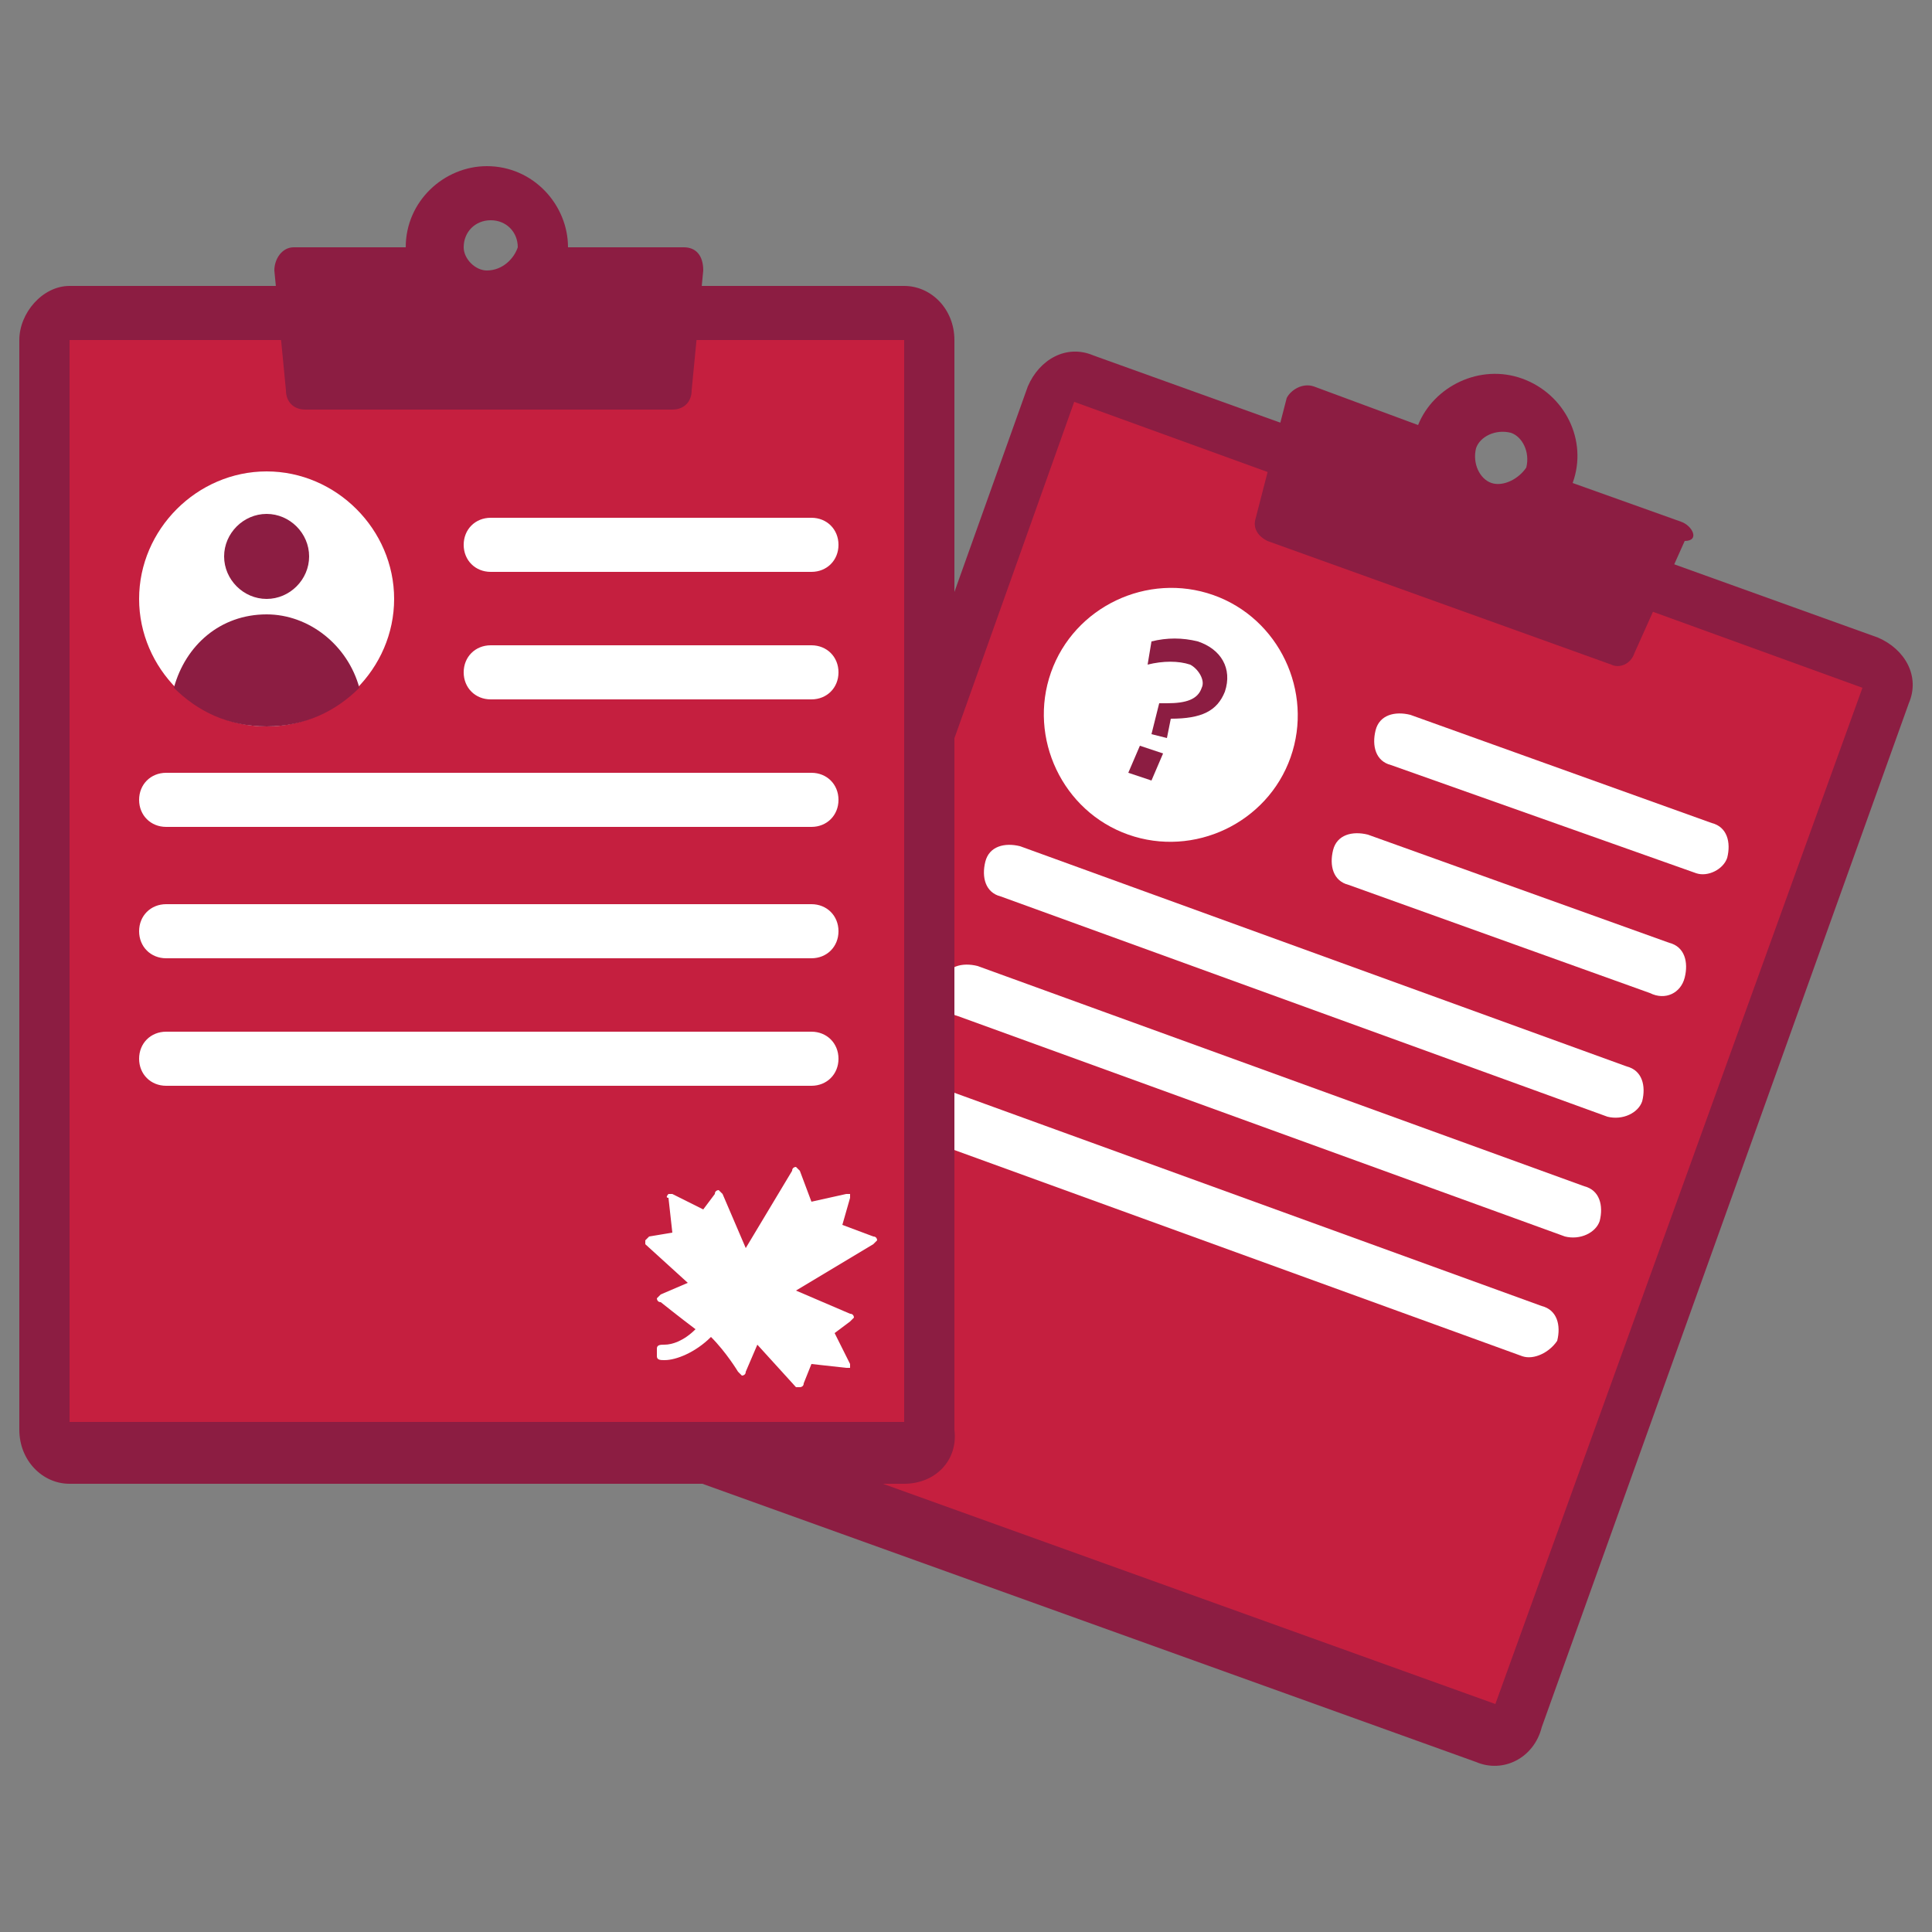 <?xml version="1.0" encoding="utf-8"?>
<!-- Generator: Adobe Illustrator 22.1.0, SVG Export Plug-In . SVG Version: 6.00 Build 0)  -->
<svg version="1.1" id="Layer_1" xmlns="http://www.w3.org/2000/svg" xmlns:xlink="http://www.w3.org/1999/xlink" x="0px" y="0px"
	 viewBox="0 0 50 50" style="enable-background:new 0 0 50 50;" xml:space="preserve">
<rect x="0" y="0" width="50" height="50" fill="#808080" stroke="none"/>
<style type="text/css">
	.st0{clip-path:url(#SVGID_2_);}
	.st1{clip-path:url(#SVGID_4_);fill:#8C1D42;}
	.st2{clip-path:url(#SVGID_6_);}
	.st3{clip-path:url(#SVGID_8_);fill:#C51F3F;}
	.st4{clip-path:url(#SVGID_10_);}
	.st5{clip-path:url(#SVGID_12_);fill:#FFFFFF;}
	.st6{clip-path:url(#SVGID_14_);}
	.st7{clip-path:url(#SVGID_16_);fill:#FFFFFF;}
	.st8{clip-path:url(#SVGID_18_);}
	.st9{clip-path:url(#SVGID_20_);fill:#FFFFFF;}
	.st10{clip-path:url(#SVGID_22_);}
	.st11{clip-path:url(#SVGID_24_);fill:#FFFFFF;}
	.st12{clip-path:url(#SVGID_26_);}
	.st13{clip-path:url(#SVGID_28_);fill:#FFFFFF;}
	.st14{clip-path:url(#SVGID_30_);}
	.st15{clip-path:url(#SVGID_32_);fill:#FFFFFF;}
	.st16{clip-path:url(#SVGID_34_);}
	.st17{clip-path:url(#SVGID_36_);fill:#8C1D42;}
	.st18{clip-path:url(#SVGID_38_);}
	.st19{clip-path:url(#SVGID_40_);fill:#8C1D42;}
	.st20{clip-path:url(#SVGID_42_);}
	.st21{clip-path:url(#SVGID_44_);fill:#8C1D42;}
	.st22{clip-path:url(#SVGID_46_);}
	.st23{clip-path:url(#SVGID_48_);fill:#C51F3F;}
	.st24{clip-path:url(#SVGID_50_);}
	.st25{clip-path:url(#SVGID_52_);fill:#FFFFFF;}
	.st26{clip-path:url(#SVGID_54_);}
	.st27{clip-path:url(#SVGID_56_);fill:#FFFFFF;}
	.st28{clip-path:url(#SVGID_58_);}
	.st29{clip-path:url(#SVGID_60_);fill:#FFFFFF;}
	.st30{clip-path:url(#SVGID_62_);}
	.st31{clip-path:url(#SVGID_64_);fill:#FFFFFF;}
	.st32{clip-path:url(#SVGID_66_);}
	.st33{clip-path:url(#SVGID_68_);fill:#FFFFFF;}
	.st34{clip-path:url(#SVGID_70_);}
	.st35{clip-path:url(#SVGID_72_);fill:#FFFFFF;}
	.st36{clip-path:url(#SVGID_74_);}
	.st37{clip-path:url(#SVGID_76_);fill:#8C1D42;}
	.st38{clip-path:url(#SVGID_78_);}
	.st39{clip-path:url(#SVGID_80_);fill:#8C1D42;}
	.st40{clip-path:url(#SVGID_82_);}
	.st41{clip-path:url(#SVGID_84_);fill:#8C1D42;}
	.st42{clip-path:url(#SVGID_86_);}
	.st43{clip-path:url(#SVGID_88_);fill:#FFFFFF;}
</style>
<g>
	<g>
		<defs>
			<path id="SVGID_1_" d="M38.2,45.6l-20.3-7.3c-0.7-0.3-1.1-1-0.8-1.7L26.6,10c0.3-0.7,1-1.1,1.7-0.8l20.3,7.3
				c0.7,0.3,1.1,1,0.8,1.7l-9.5,26.5C39.7,45.5,38.9,45.9,38.2,45.6"/>
		</defs>
		<clipPath id="SVGID_2_">
			<use xlink:href="#SVGID_1_"  style="overflow:visible;"/>
		</clipPath>
		<g class="st0">
			<defs>
				<rect id="SVGID_3_" x="-1033.9" y="-851.5" width="1558.9" height="5471.6"/>
			</defs>
			<clipPath id="SVGID_4_">
				<use xlink:href="#SVGID_3_"  style="overflow:visible;"/>
			</clipPath>
			<rect x="12.9" y="5.1" class="st1" width="40.6" height="44.7"/>
		</g>
	</g>
	<g>
		<defs>
			<polygon id="SVGID_5_" points="38.7,44.1 18.4,36.8 27.8,10.4 48.2,17.8 			"/>
		</defs>
		<clipPath id="SVGID_6_">
			<use xlink:href="#SVGID_5_"  style="overflow:visible;"/>
		</clipPath>
		<g class="st2">
			<defs>
				<rect id="SVGID_7_" x="-1033.9" y="-851.5" width="1558.9" height="5471.6"/>
			</defs>
			<clipPath id="SVGID_8_">
				<use xlink:href="#SVGID_7_"  style="overflow:visible;"/>
			</clipPath>
			<rect x="14.3" y="6.4" class="st3" width="37.9" height="41.9"/>
		</g>
	</g>
	<g>
		<defs>
			<path id="SVGID_9_" d="M33.4,19.6c-0.6,1.7-2.5,2.6-4.2,2c-1.7-0.6-2.6-2.5-2-4.2c0.6-1.7,2.5-2.6,4.2-2
				C33.1,16,34,17.9,33.4,19.6"/>
		</defs>
		<clipPath id="SVGID_10_">
			<use xlink:href="#SVGID_9_"  style="overflow:visible;"/>
		</clipPath>
		<g class="st4">
			<defs>
				<rect id="SVGID_11_" x="-1033.9" y="-851.5" width="1558.9" height="5471.6"/>
			</defs>
			<clipPath id="SVGID_12_">
				<use xlink:href="#SVGID_11_"  style="overflow:visible;"/>
			</clipPath>
			<rect x="23" y="11.1" class="st5" width="14.7" height="14.7"/>
		</g>
	</g>
	<g>
		<defs>
			<path id="SVGID_13_" d="M43.9,22.6L36,19.8c-0.4-0.1-0.5-0.5-0.4-0.9c0.1-0.4,0.5-0.5,0.9-0.4l7.8,2.8c0.4,0.1,0.5,0.5,0.4,0.9
				C44.6,22.5,44.2,22.7,43.9,22.6"/>
		</defs>
		<clipPath id="SVGID_14_">
			<use xlink:href="#SVGID_13_"  style="overflow:visible;"/>
		</clipPath>
		<g class="st6">
			<defs>
				<rect id="SVGID_15_" x="-1033.9" y="-851.5" width="1558.9" height="5471.6"/>
			</defs>
			<clipPath id="SVGID_16_">
				<use xlink:href="#SVGID_15_"  style="overflow:visible;"/>
			</clipPath>
			<rect x="31.5" y="14.4" class="st7" width="17.3" height="12.3"/>
		</g>
	</g>
	<g>
		<defs>
			<path id="SVGID_17_" d="M42.7,25.7l-7.8-2.8c-0.4-0.1-0.5-0.5-0.4-0.9c0.1-0.4,0.5-0.5,0.9-0.4l7.8,2.8c0.4,0.1,0.5,0.5,0.4,0.9
				C43.5,25.7,43.1,25.9,42.7,25.7"/>
		</defs>
		<clipPath id="SVGID_18_">
			<use xlink:href="#SVGID_17_"  style="overflow:visible;"/>
		</clipPath>
		<g class="st8">
			<defs>
				<rect id="SVGID_19_" x="-1033.9" y="-851.5" width="1558.9" height="5471.6"/>
			</defs>
			<clipPath id="SVGID_20_">
				<use xlink:href="#SVGID_19_"  style="overflow:visible;"/>
			</clipPath>
			<rect x="30.4" y="17.5" class="st9" width="17.3" height="12.3"/>
		</g>
	</g>
	<g>
		<defs>
			<path id="SVGID_21_" d="M41.6,28.9l-15.7-5.7c-0.4-0.1-0.5-0.5-0.4-0.9c0.1-0.4,0.5-0.5,0.9-0.4l15.7,5.7
				c0.4,0.1,0.5,0.5,0.4,0.9C42.4,28.8,42,29,41.6,28.9"/>
		</defs>
		<clipPath id="SVGID_22_">
			<use xlink:href="#SVGID_21_"  style="overflow:visible;"/>
		</clipPath>
		<g class="st10">
			<defs>
				<rect id="SVGID_23_" x="-1033.9" y="-851.5" width="1558.9" height="5471.6"/>
			</defs>
			<clipPath id="SVGID_24_">
				<use xlink:href="#SVGID_23_"  style="overflow:visible;"/>
			</clipPath>
			<rect x="21.4" y="17.7" class="st11" width="25.3" height="15.2"/>
		</g>
	</g>
	<g>
		<defs>
			<path id="SVGID_25_" d="M40.5,32l-15.7-5.7c-0.4-0.1-0.5-0.5-0.4-0.9c0.1-0.4,0.5-0.5,0.9-0.4L41,30.7c0.4,0.1,0.5,0.5,0.4,0.9
				C41.3,31.9,40.9,32.1,40.5,32"/>
		</defs>
		<clipPath id="SVGID_26_">
			<use xlink:href="#SVGID_25_"  style="overflow:visible;"/>
		</clipPath>
		<g class="st12">
			<defs>
				<rect id="SVGID_27_" x="-1033.9" y="-851.5" width="1558.9" height="5471.6"/>
			</defs>
			<clipPath id="SVGID_28_">
				<use xlink:href="#SVGID_27_"  style="overflow:visible;"/>
			</clipPath>
			<rect x="20.2" y="20.9" class="st13" width="25.3" height="15.2"/>
		</g>
	</g>
	<g>
		<defs>
			<path id="SVGID_29_" d="M39.4,35.1l-15.7-5.7c-0.4-0.1-0.5-0.5-0.4-0.9c0.1-0.4,0.5-0.5,0.9-0.4l15.7,5.7
				c0.4,0.1,0.5,0.5,0.4,0.9C40.1,35,39.7,35.2,39.4,35.1"/>
		</defs>
		<clipPath id="SVGID_30_">
			<use xlink:href="#SVGID_29_"  style="overflow:visible;"/>
		</clipPath>
		<g class="st14">
			<defs>
				<rect id="SVGID_31_" x="-1033.9" y="-851.5" width="1558.9" height="5471.6"/>
			</defs>
			<clipPath id="SVGID_32_">
				<use xlink:href="#SVGID_31_"  style="overflow:visible;"/>
			</clipPath>
			<rect x="19.1" y="24" class="st15" width="25.3" height="15.2"/>
		</g>
	</g>
	<g>
		<defs>
			<path id="SVGID_33_" d="M30.2,19.1L29.8,19l0.2-0.8l0.2,0c0.5,0,0.8-0.1,0.9-0.4c0.1-0.2-0.1-0.5-0.3-0.6c-0.3-0.1-0.7-0.1-1.1,0
				l0.1-0.6c0.4-0.1,0.8-0.1,1.2,0c0.6,0.2,0.9,0.7,0.7,1.3c-0.2,0.5-0.6,0.7-1.4,0.7L30.2,19.1z M29.2,20l0.3-0.7l0.6,0.2l-0.3,0.7
				L29.2,20z"/>
		</defs>
		<clipPath id="SVGID_34_">
			<use xlink:href="#SVGID_33_"  style="overflow:visible;"/>
		</clipPath>
		<g class="st16">
			<defs>
				<rect id="SVGID_35_" x="-1033.9" y="-851.5" width="1558.9" height="5471.6"/>
			</defs>
			<clipPath id="SVGID_36_">
				<use xlink:href="#SVGID_35_"  style="overflow:visible;"/>
			</clipPath>
			<rect x="25.2" y="12.6" class="st17" width="10.6" height="11.7"/>
		</g>
	</g>
	<g>
		<defs>
			<path id="SVGID_37_" d="M43.5,13.5l-2.8-1c0.4-1.1-0.2-2.3-1.3-2.7c-1.1-0.4-2.3,0.2-2.7,1.2l-2.7-1c-0.3-0.1-0.6,0.1-0.7,0.3
				l-0.8,3.1c-0.1,0.3,0.1,0.5,0.3,0.6l8.9,3.2c0.2,0.1,0.5,0,0.6-0.3l1.3-2.9C44,14,43.8,13.6,43.5,13.5 M38.6,12.5
				c-0.3-0.1-0.5-0.5-0.4-0.9c0.1-0.3,0.5-0.5,0.9-0.4c0.3,0.1,0.5,0.5,0.4,0.9C39.3,12.4,38.9,12.6,38.6,12.5"/>
		</defs>
		<clipPath id="SVGID_38_">
			<use xlink:href="#SVGID_37_"  style="overflow:visible;"/>
		</clipPath>
		<g class="st18">
			<defs>
				<rect id="SVGID_39_" x="-1033.9" y="-851.5" width="1558.9" height="5471.6"/>
			</defs>
			<clipPath id="SVGID_40_">
				<use xlink:href="#SVGID_39_"  style="overflow:visible;"/>
			</clipPath>
			<rect x="28.6" y="5.7" class="st19" width="19.4" height="15.8"/>
		</g>
	</g>
	<g>
		<defs>
			<path id="SVGID_41_" d="M23.4,38.4H1.8c-0.7,0-1.3-0.6-1.3-1.4V8.8c0-0.7,0.6-1.4,1.3-1.4h21.6c0.7,0,1.3,0.6,1.3,1.4V37
				C24.8,37.8,24.2,38.4,23.4,38.4"/>
		</defs>
		<clipPath id="SVGID_42_">
			<use xlink:href="#SVGID_41_"  style="overflow:visible;"/>
		</clipPath>
		<g class="st20">
			<defs>
				<rect id="SVGID_43_" x="-1033.9" y="-851.5" width="1558.9" height="5471.6"/>
			</defs>
			<clipPath id="SVGID_44_">
				<use xlink:href="#SVGID_43_"  style="overflow:visible;"/>
			</clipPath>
			<rect x="-3.6" y="3.4" class="st21" width="32.4" height="39"/>
		</g>
	</g>
	<g>
		<defs>
			<rect id="SVGID_45_" x="1.8" y="8.8" width="21.6" height="28"/>
		</defs>
		<clipPath id="SVGID_46_">
			<use xlink:href="#SVGID_45_"  style="overflow:visible;"/>
		</clipPath>
		<g class="st22">
			<defs>
				<rect id="SVGID_47_" x="-1033.9" y="-851.5" width="1558.9" height="5471.6"/>
			</defs>
			<clipPath id="SVGID_48_">
				<use xlink:href="#SVGID_47_"  style="overflow:visible;"/>
			</clipPath>
			<rect x="-2.2" y="4.7" class="st23" width="29.8" height="36.1"/>
		</g>
	</g>
	<g>
		<defs>
			<path id="SVGID_49_" d="M10.2,15.5c0,1.8-1.5,3.3-3.3,3.3c-1.8,0-3.3-1.5-3.3-3.3s1.5-3.3,3.3-3.3C8.7,12.2,10.2,13.7,10.2,15.5"
				/>
		</defs>
		<clipPath id="SVGID_50_">
			<use xlink:href="#SVGID_49_"  style="overflow:visible;"/>
		</clipPath>
		<g class="st24">
			<defs>
				<rect id="SVGID_51_" x="-1033.9" y="-851.5" width="1558.9" height="5471.6"/>
			</defs>
			<clipPath id="SVGID_52_">
				<use xlink:href="#SVGID_51_"  style="overflow:visible;"/>
			</clipPath>
			<rect x="-0.5" y="8.2" class="st25" width="14.7" height="14.7"/>
		</g>
	</g>
	<g>
		<defs>
			<path id="SVGID_53_" d="M21,14.8h-8.3c-0.4,0-0.7-0.3-0.7-0.7c0-0.4,0.3-0.7,0.7-0.7H21c0.4,0,0.7,0.3,0.7,0.7
				C21.7,14.5,21.4,14.8,21,14.8"/>
		</defs>
		<clipPath id="SVGID_54_">
			<use xlink:href="#SVGID_53_"  style="overflow:visible;"/>
		</clipPath>
		<g class="st26">
			<defs>
				<rect id="SVGID_55_" x="-1033.9" y="-851.5" width="1558.9" height="5471.6"/>
			</defs>
			<clipPath id="SVGID_56_">
				<use xlink:href="#SVGID_55_"  style="overflow:visible;"/>
			</clipPath>
			<rect x="7.9" y="9.3" class="st27" width="17.8" height="9.5"/>
		</g>
	</g>
	<g>
		<defs>
			<path id="SVGID_57_" d="M21,18.1h-8.3c-0.4,0-0.7-0.3-0.7-0.7c0-0.4,0.3-0.7,0.7-0.7H21c0.4,0,0.7,0.3,0.7,0.7
				C21.7,17.8,21.4,18.1,21,18.1"/>
		</defs>
		<clipPath id="SVGID_58_">
			<use xlink:href="#SVGID_57_"  style="overflow:visible;"/>
		</clipPath>
		<g class="st28">
			<defs>
				<rect id="SVGID_59_" x="-1033.9" y="-851.5" width="1558.9" height="5471.6"/>
			</defs>
			<clipPath id="SVGID_60_">
				<use xlink:href="#SVGID_59_"  style="overflow:visible;"/>
			</clipPath>
			<rect x="7.9" y="12.7" class="st29" width="17.8" height="9.5"/>
		</g>
	</g>
	<g>
		<defs>
			<path id="SVGID_61_" d="M21,21.4H4.3c-0.4,0-0.7-0.3-0.7-0.7c0-0.4,0.3-0.7,0.7-0.7H21c0.4,0,0.7,0.3,0.7,0.7
				C21.7,21.1,21.4,21.4,21,21.4"/>
		</defs>
		<clipPath id="SVGID_62_">
			<use xlink:href="#SVGID_61_"  style="overflow:visible;"/>
		</clipPath>
		<g class="st30">
			<defs>
				<rect id="SVGID_63_" x="-1033.9" y="-851.5" width="1558.9" height="5471.6"/>
			</defs>
			<clipPath id="SVGID_64_">
				<use xlink:href="#SVGID_63_"  style="overflow:visible;"/>
			</clipPath>
			<rect x="-0.5" y="16" class="st31" width="26.2" height="9.5"/>
		</g>
	</g>
	<g>
		<defs>
			<path id="SVGID_65_" d="M21,24.8H4.3c-0.4,0-0.7-0.3-0.7-0.7c0-0.4,0.3-0.7,0.7-0.7H21c0.4,0,0.7,0.3,0.7,0.7
				C21.7,24.5,21.4,24.8,21,24.8"/>
		</defs>
		<clipPath id="SVGID_66_">
			<use xlink:href="#SVGID_65_"  style="overflow:visible;"/>
		</clipPath>
		<g class="st32">
			<defs>
				<rect id="SVGID_67_" x="-1033.9" y="-851.5" width="1558.9" height="5471.6"/>
			</defs>
			<clipPath id="SVGID_68_">
				<use xlink:href="#SVGID_67_"  style="overflow:visible;"/>
			</clipPath>
			<rect x="-0.5" y="19.3" class="st33" width="26.2" height="9.5"/>
		</g>
	</g>
	<g>
		<defs>
			<path id="SVGID_69_" d="M21,28.1H4.3c-0.4,0-0.7-0.3-0.7-0.7c0-0.4,0.3-0.7,0.7-0.7H21c0.4,0,0.7,0.3,0.7,0.7
				C21.7,27.8,21.4,28.1,21,28.1"/>
		</defs>
		<clipPath id="SVGID_70_">
			<use xlink:href="#SVGID_69_"  style="overflow:visible;"/>
		</clipPath>
		<g class="st34">
			<defs>
				<rect id="SVGID_71_" x="-1033.9" y="-851.5" width="1558.9" height="5471.6"/>
			</defs>
			<clipPath id="SVGID_72_">
				<use xlink:href="#SVGID_71_"  style="overflow:visible;"/>
			</clipPath>
			<rect x="-0.5" y="22.6" class="st35" width="26.2" height="9.5"/>
		</g>
	</g>
	<g>
		<defs>
			<path id="SVGID_73_" d="M6.9,15.5c0.6,0,1.1-0.5,1.1-1.1c0-0.6-0.5-1.1-1.1-1.1s-1.1,0.5-1.1,1.1C5.8,15,6.3,15.5,6.9,15.5"/>
		</defs>
		<clipPath id="SVGID_74_">
			<use xlink:href="#SVGID_73_"  style="overflow:visible;"/>
		</clipPath>
		<g class="st36">
			<defs>
				<rect id="SVGID_75_" x="-1033.9" y="-851.5" width="1558.9" height="5471.6"/>
			</defs>
			<clipPath id="SVGID_76_">
				<use xlink:href="#SVGID_75_"  style="overflow:visible;"/>
			</clipPath>
			<rect x="1.8" y="9.3" class="st37" width="10.2" height="10.2"/>
		</g>
	</g>
	<g>
		<defs>
			<path id="SVGID_77_" d="M6.9,15.9c-1.2,0-2.1,0.8-2.4,1.9c0.6,0.6,1.4,1,2.4,1s1.8-0.4,2.4-1C9,16.7,8,15.9,6.9,15.9"/>
		</defs>
		<clipPath id="SVGID_78_">
			<use xlink:href="#SVGID_77_"  style="overflow:visible;"/>
		</clipPath>
		<g class="st38">
			<defs>
				<rect id="SVGID_79_" x="-1033.9" y="-851.5" width="1558.9" height="5471.6"/>
			</defs>
			<clipPath id="SVGID_80_">
				<use xlink:href="#SVGID_79_"  style="overflow:visible;"/>
			</clipPath>
			<rect x="0.4" y="11.9" class="st39" width="12.9" height="11"/>
		</g>
	</g>
	<g>
		<defs>
			<path id="SVGID_81_" d="M17.7,6.4h-3c0-1.1-0.9-2.1-2.1-2.1c-1.1,0-2.1,0.9-2.1,2.1H7.6c-0.3,0-0.5,0.3-0.5,0.6l0.3,3.1
				c0,0.3,0.2,0.5,0.5,0.5h9.5c0.3,0,0.5-0.2,0.5-0.5l0.3-3.1C18.2,6.6,18,6.4,17.7,6.4 M12.6,7C12.3,7,12,6.7,12,6.4
				c0-0.4,0.3-0.7,0.7-0.7c0.4,0,0.7,0.3,0.7,0.7C13.3,6.7,13,7,12.6,7"/>
		</defs>
		<clipPath id="SVGID_82_">
			<use xlink:href="#SVGID_81_"  style="overflow:visible;"/>
		</clipPath>
		<g class="st40">
			<defs>
				<rect id="SVGID_83_" x="-1033.9" y="-851.5" width="1558.9" height="5471.6"/>
			</defs>
			<clipPath id="SVGID_84_">
				<use xlink:href="#SVGID_83_"  style="overflow:visible;"/>
			</clipPath>
			<rect x="3.1" y="0.2" class="st41" width="19.2" height="14.4"/>
		</g>
	</g>
	<g>
		<defs>
			<path id="SVGID_85_" d="M20.6,30.2c0,0-0.1,0-0.1,0.1l-1.2,2l-0.6-1.4c0,0-0.1-0.1-0.1-0.1c0,0-0.1,0-0.1,0.1l-0.3,0.4l-0.8-0.4
				c0,0-0.1,0-0.1,0c0,0-0.1,0.1,0,0.1l0.1,0.9L16.8,32c0,0-0.1,0.1-0.1,0.1c0,0,0,0.1,0,0.1l1.1,1l-0.7,0.3c0,0-0.1,0.1-0.1,0.1
				c0,0,0,0.1,0.1,0.1c0,0,0.5,0.4,0.9,0.7c0,0,0,0,0,0c-0.3,0.3-0.6,0.4-0.8,0.4c-0.1,0-0.2,0-0.2,0.1c0,0.1,0,0.2,0,0.2
				c0,0.1,0.1,0.1,0.2,0.1c0.3,0,0.8-0.2,1.2-0.6c0,0,0,0,0,0c0.4,0.4,0.7,0.9,0.7,0.9c0,0,0.1,0.1,0.1,0.1c0,0,0.1,0,0.1-0.1
				l0.3-0.7l1,1.1c0,0,0.1,0,0.1,0c0,0,0,0,0,0c0,0,0.1,0,0.1-0.1l0.2-0.5l0.9,0.1c0,0,0.1,0,0.1,0c0,0,0-0.1,0-0.1l-0.4-0.8
				l0.4-0.3c0,0,0.1-0.1,0.1-0.1c0,0,0-0.1-0.1-0.1l-1.4-0.6l2-1.2c0,0,0.1-0.1,0.1-0.1c0,0,0-0.1-0.1-0.1l-0.8-0.3L22,31
				c0,0,0-0.1,0-0.1c0,0-0.1,0-0.1,0L21,31.1l-0.3-0.8C20.6,30.2,20.6,30.2,20.6,30.2z"/>
		</defs>
		<clipPath id="SVGID_86_">
			<use xlink:href="#SVGID_85_"  style="overflow:visible;"/>
		</clipPath>
		<g class="st42">
			<defs>
				<rect id="SVGID_87_" x="-1033.9" y="-851.5" width="1558.9" height="5471.6"/>
			</defs>
			<clipPath id="SVGID_88_">
				<use xlink:href="#SVGID_87_"  style="overflow:visible;"/>
			</clipPath>
			<rect x="12.7" y="26.1" class="st43" width="14" height="14"/>
		</g>
	</g>
</g>
</svg>

